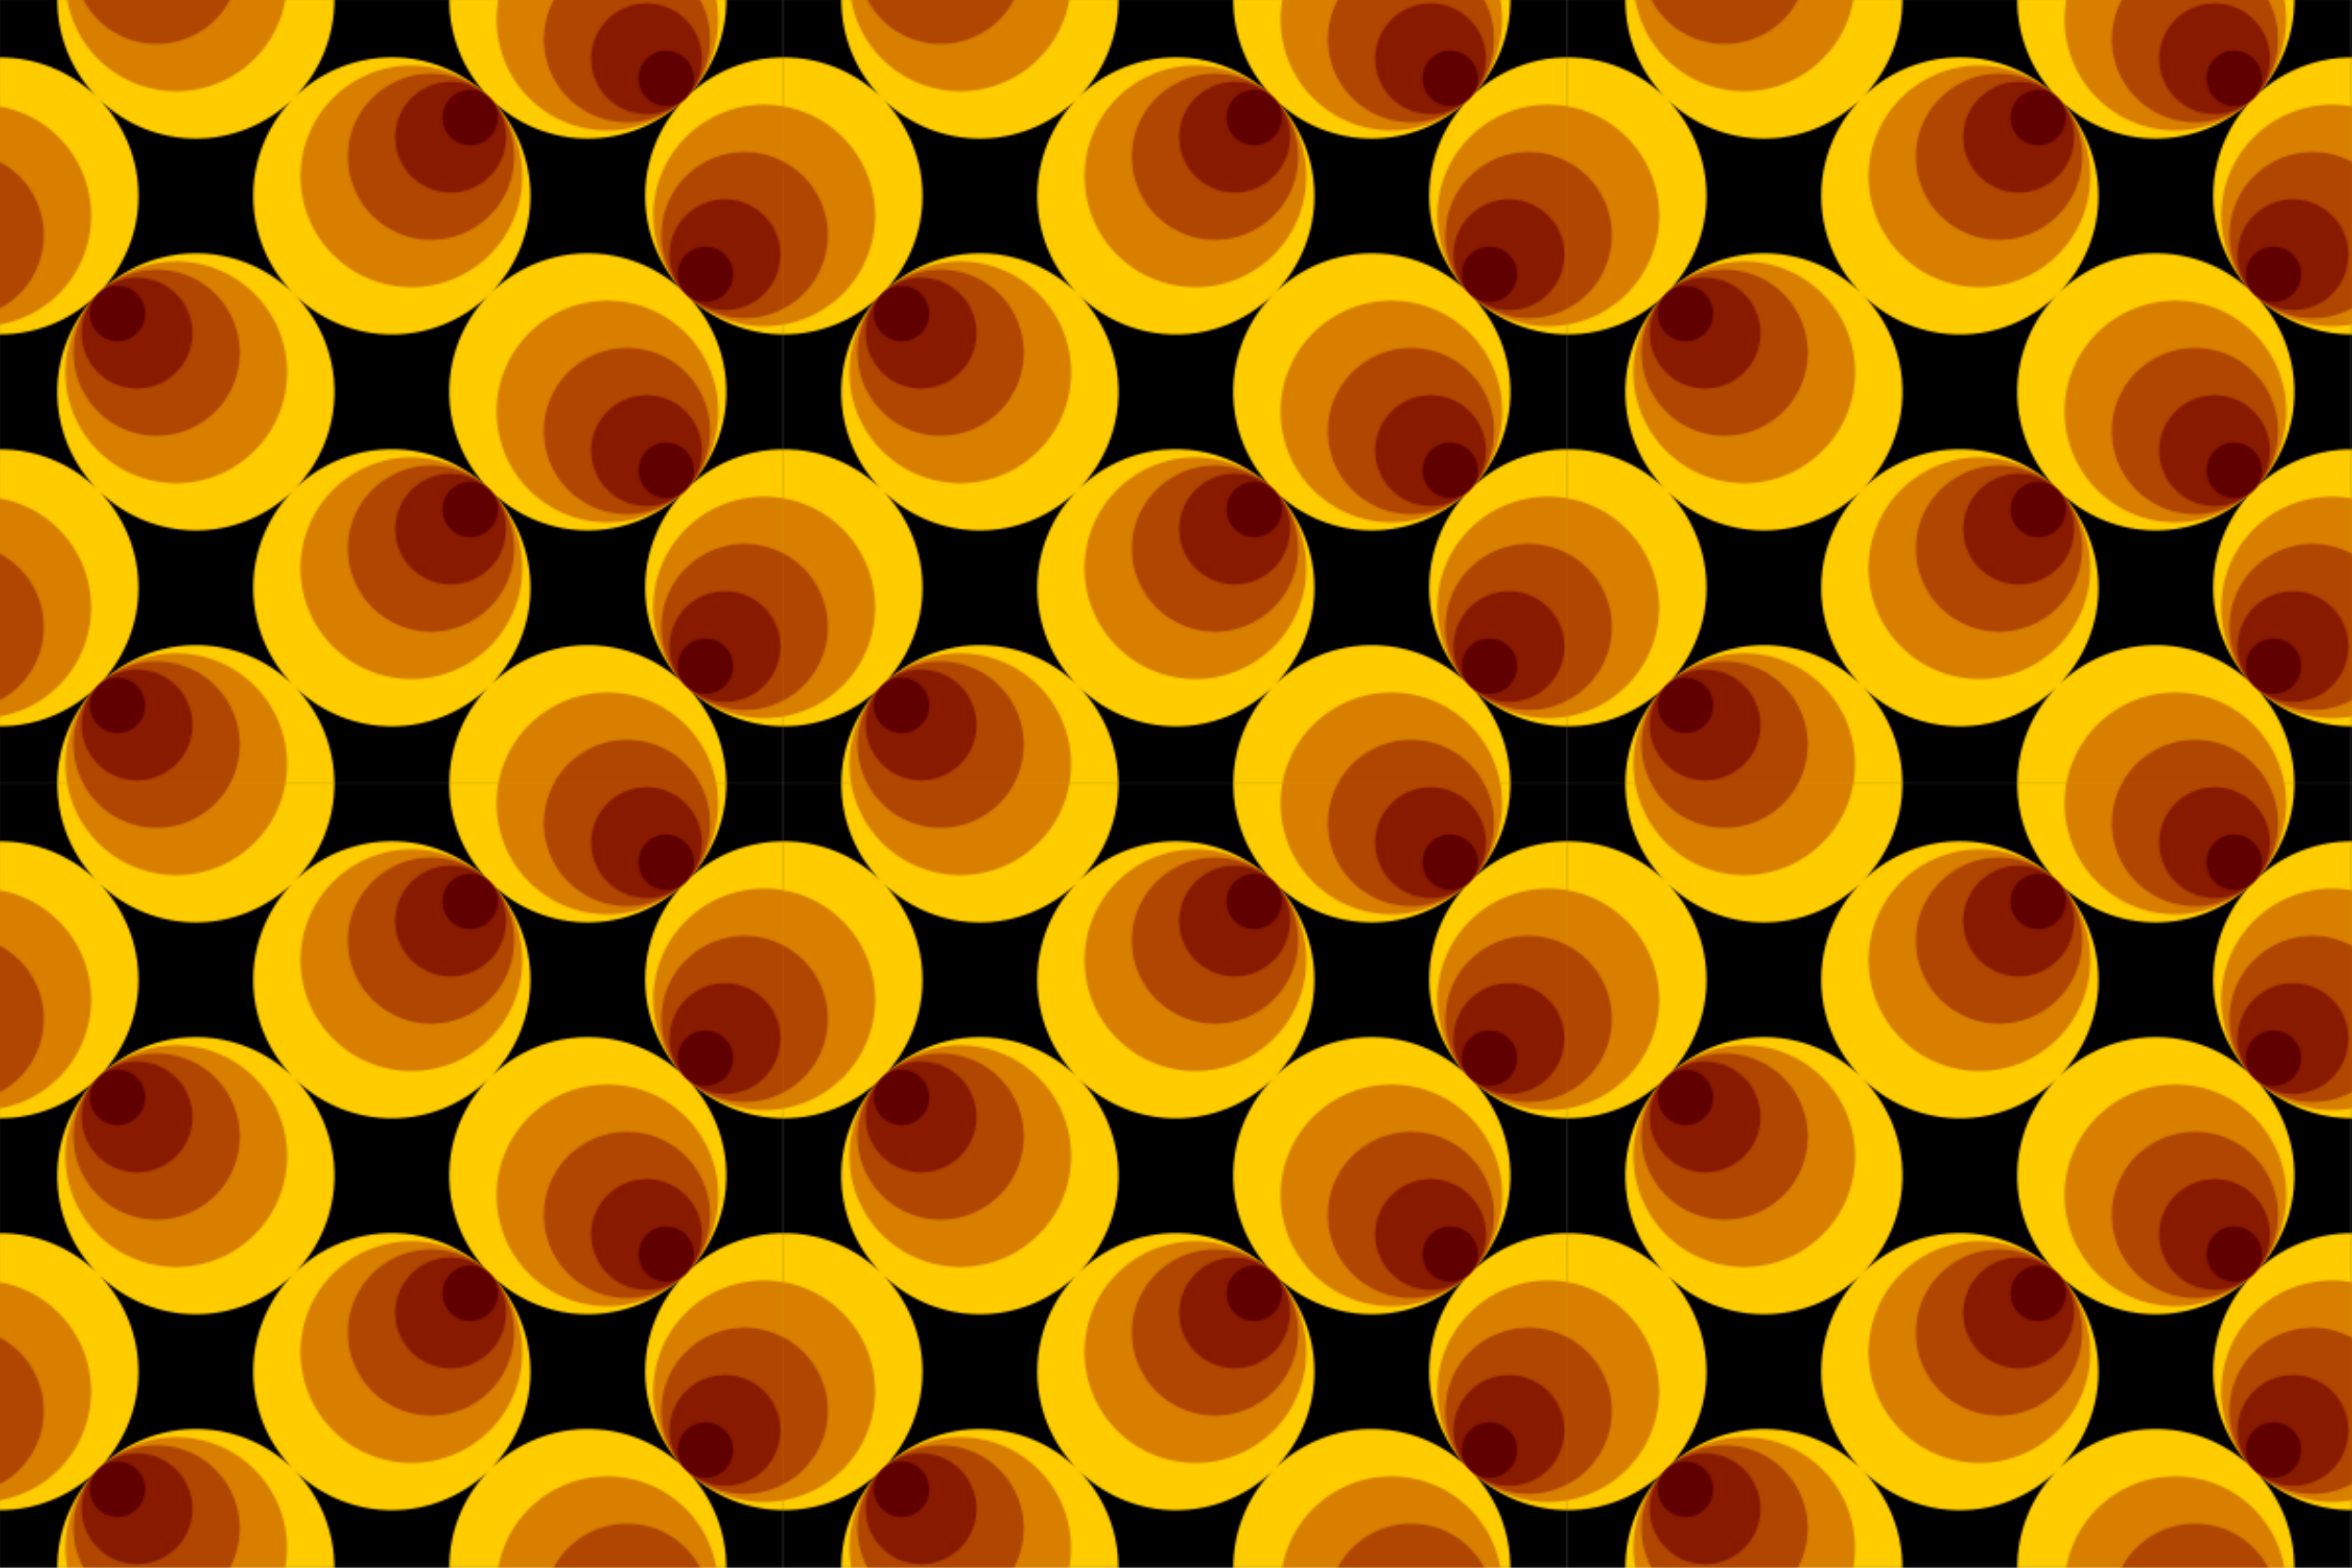 <?xml version="1.0" encoding="UTF-8" standalone="no"?>
<svg id="svg4858" xmlns:rdf="http://www.w3.org/1999/02/22-rdf-syntax-ns#" xmlns="http://www.w3.org/2000/svg" height="225.78mm" width="338.67mm" version="1.1" xmlns:cc="http://creativecommons.org/ns#" xmlns:dc="http://purl.org/dc/elements/1.1/" viewBox="0 0 1200 800">
<defs id="defs4860">
<pattern id="pattern9971" width="400" patternUnits="userSpaceOnUse" patternTransform="translate(517.16 85.205)" height="399.999">
<g id="g9961" transform="matrix(.707 0 0 .707 -365.68 56.908)">
<path id="rect8009" d="m517.16 517.16v565.68h565.69v-565.68h-565.69z" transform="translate(-0 -597.64)"/>
<path id="path5406" d="m558.64 517.16a100 100 0 0 0 29.227 70.709 100 100 0 0 0 141.42 0 100 100 0 0 0 29.225 -70.709h-199.87zm170.65 70.709a100 100 0 0 0 0 141.42 100 100 0 0 0 141.42 0 100 100 0 0 0 0 -141.42 100 100 0 0 0 -141.42 0zm141.42 0a100 100 0 0 0 141.42 0 100 100 0 0 0 29.225 -70.709h-199.87a100 100 0 0 0 29.227 70.709zm141.42 0a100 100 0 0 0 0 141.42 100 100 0 0 0 70.709 29.225v-199.87a100 100 0 0 0 -70.709 29.227zm0 141.42a100 100 0 0 0 -141.42 0 100 100 0 0 0 0 141.42 100 100 0 0 0 141.42 0 100 100 0 0 0 0 -141.42zm0 141.42a100 100 0 0 0 0 141.42 100 100 0 0 0 70.709 29.225v-199.87a100 100 0 0 0 -70.709 29.227zm0 141.42a100 100 0 0 0 -141.42 0 100 100 0 0 0 -29.225 70.709h199.87a100 100 0 0 0 -29.227 -70.709zm-141.42 0a100 100 0 0 0 0 -141.42 100 100 0 0 0 -141.42 0 100 100 0 0 0 0 141.42 100 100 0 0 0 141.42 0zm-141.42 0a100 100 0 0 0 -141.42 0 100 100 0 0 0 -29.225 70.709h199.87a100 100 0 0 0 -29.227 -70.709zm-141.42 0a100 100 0 0 0 0 -141.42 100 100 0 0 0 -70.711 -29.227v199.87a100 100 0 0 0 70.711 -29.225zm0-141.42a100 100 0 0 0 141.42 0 100 100 0 0 0 0 -141.42 100 100 0 0 0 -141.42 0 100 100 0 0 0 0 141.42zm0-141.42a100 100 0 0 0 0 -141.42 100 100 0 0 0 -70.711 -29.227v199.87a100 100 0 0 0 70.711 -29.225z" transform="translate(-0 -597.64)" fill="#fc0"/>
<path id="path5441" d="m565.79 517.16a80 80 0 0 0 22.076 42.426 80 80 0 0 0 113.14 0 80 80 0 0 0 22.143 -42.426h-157.36zm311.06 0a80 80 0 0 0 22.143 70.709 80 80 0 0 0 113.14 0 80 80 0 0 0 22.076 -70.709h-157.36zm-61.541 47.287a80 80 0 0 0 -57.736 23.422 80 80 0 0 0 0 113.14 80 80 0 0 0 113.14 0 80 80 0 0 0 0 -113.14 80 80 0 0 0 -55.4 -23.422zm254.56 28.283a80 80 0 0 0 -57.736 23.424 80 80 0 0 0 0 113.14 80 80 0 0 0 70.709 22.076v-157.36a80 80 0 0 0 -12.973 -1.281zm-552.71 1.281v157.36a80 80 0 0 0 42.428 -22.076 80 80 0 0 0 0 -113.14 80 80 0 0 0 -42.428 -22.143zm128.45 111.86a80 80 0 0 0 -57.738 23.422 80 80 0 0 0 0 113.14 80 80 0 0 0 113.14 0 80 80 0 0 0 0 -113.14 80 80 0 0 0 -55.4 -23.422zm311.13 28.283a80 80 0 0 0 -57.738 23.424 80 80 0 0 0 0 113.14 80 80 0 0 0 113.14 0 80 80 0 0 0 0 -113.14 80 80 0 0 0 -55.4 -23.424zm-141.46 113.14a80 80 0 0 0 -57.736 23.424 80 80 0 0 0 0 113.14 80 80 0 0 0 113.14 0 80 80 0 0 0 0 -113.14 80 80 0 0 0 -55.4 -23.424zm254.56 28.285a80 80 0 0 0 -57.736 23.422 80 80 0 0 0 0 113.14 80 80 0 0 0 70.709 22.076v-157.36a80 80 0 0 0 -12.973 -1.279zm-552.71 1.279v157.36a80 80 0 0 0 42.428 -22.076 80 80 0 0 0 0 -113.14 80 80 0 0 0 -42.428 -22.143zm128.45 111.86a80 80 0 0 0 -57.738 23.424 80 80 0 0 0 -22.076 70.709h157.36a80 80 0 0 0 -22.143 -70.709 80 80 0 0 0 -55.4 -23.424zm311.13 28.285a80 80 0 0 0 -57.738 23.422 80 80 0 0 0 -22.143 42.426h157.36a80 80 0 0 0 -22.076 -42.426 80 80 0 0 0 -55.4 -23.422z" transform="translate(-0 -597.64)" fill="#d87f00"/>
<path id="path5473" d="m577.44 517.16a60 60 0 0 0 10.428 14.141 60 60 0 0 0 84.854 0 60 60 0 0 0 10.469 -14.141h-105.75zm339.37 0a60 60 0 0 0 10.471 70.709 60 60 0 0 0 84.854 0 60 60 0 0 0 10.428 -70.709h-105.75zm-87.648 53.143a60 60 0 0 0 -43.303 17.566 60 60 0 0 0 0 84.854 60 60 0 0 0 84.854 0 60 60 0 0 0 0 -84.854 60 60 0 0 0 -41.551 -17.566zm226.27 56.568a60 60 0 0 0 -43.301 17.566 60 60 0 0 0 0 84.854 60 60 0 0 0 70.709 10.428v-105.75a60 60 0 0 0 -27.408 -7.096zm-538.28 7.096v105.75a60 60 0 0 0 14.143 -10.428 60 60 0 0 0 0 -84.854 60 60 0 0 0 -14.143 -10.471zm114.01 77.758a60 60 0 0 0 -43.303 17.566 60 60 0 0 0 0 84.854 60 60 0 0 0 84.854 0 60 60 0 0 0 0 -84.854 60 60 0 0 0 -41.551 -17.566zm339.41 56.568a60 60 0 0 0 -43.303 17.566 60 60 0 0 0 0 84.854 60 60 0 0 0 84.854 0 60 60 0 0 0 0 -84.854 60 60 0 0 0 -41.551 -17.566zm-141.42 84.852a60 60 0 0 0 -43.303 17.568 60 60 0 0 0 0 84.854 60 60 0 0 0 84.854 0 60 60 0 0 0 0 -84.854 60 60 0 0 0 -41.551 -17.568zm226.27 56.57a60 60 0 0 0 -43.301 17.566 60 60 0 0 0 0 84.854 60 60 0 0 0 70.709 10.428v-105.75a60 60 0 0 0 -27.408 -7.096zm-538.28 7.096v105.75a60 60 0 0 0 14.143 -10.428 60 60 0 0 0 0 -84.854 60 60 0 0 0 -14.143 -10.471zm114.01 77.756a60 60 0 0 0 -43.303 17.568 60 60 0 0 0 -10.428 70.709h105.75a60 60 0 0 0 -10.471 -70.709 60 60 0 0 0 -41.551 -17.568zm339.41 56.568a60 60 0 0 0 -43.303 17.568 60 60 0 0 0 -10.469 14.141h105.75a60 60 0 0 0 -10.426 -14.141 60 60 0 0 0 -41.551 -17.568z" transform="translate(-0 -597.64)" fill="#b04600"/>
<path id="path5505" d="m984.43 519.59a40 40 0 0 0 -28.869 11.711 40 40 0 0 0 0 56.568 40 40 0 0 0 56.57 0 40 40 0 0 0 0 -56.568 40 40 0 0 0 -27.701 -11.711zm-141.42 56.568a40 40 0 0 0 -28.867 11.711 40 40 0 0 0 0 56.57 40 40 0 0 0 56.568 0 40 40 0 0 0 0 -56.57 40 40 0 0 0 -27.701 -11.711zm197.99 84.85a40 40 0 0 0 -28.867 11.711 40 40 0 0 0 0 56.568 40 40 0 0 0 56.568 0 40 40 0 0 0 0 -56.568 40 40 0 0 0 -27.7 -11.71zm-424.26 56.568a40 40 0 0 0 -28.869 11.711 40 40 0 0 0 0 56.568 40 40 0 0 0 56.568 0 40 40 0 0 0 0 -56.568 40 40 0 0 0 -27.699 -11.711zm367.7 84.854a40 40 0 0 0 -28.869 11.711 40 40 0 0 0 0 56.568 40 40 0 0 0 56.57 0 40 40 0 0 0 0 -56.568 40 40 0 0 0 -27.701 -11.711zm-141.43 56.57a40 40 0 0 0 -28.867 11.711 40 40 0 0 0 0 56.568 40 40 0 0 0 56.568 0 40 40 0 0 0 0 -56.568 40 40 0 0 0 -27.7 -11.71zm197.99 84.85a40 40 0 0 0 -28.867 11.711 40 40 0 0 0 0 56.57 40 40 0 0 0 56.568 0 40 40 0 0 0 0 -56.57 40 40 0 0 0 -27.7 -11.71zm-424.26 56.568a40 40 0 0 0 -28.869 11.713 40 40 0 0 0 0 56.568 40 40 0 0 0 56.568 0 40 40 0 0 0 0 -56.568 40 40 0 0 0 -27.699 -11.713z" transform="translate(-0 -597.64)" fill="#881a00"/>
<path id="path5537" d="m998.28 553.73a20 20 0 0 0 -14.434 5.856 20 20 0 0 0 0 28.283 20 20 0 0 0 28.285 0 20 20 0 0 0 0 -28.283 20 20 0 0 0 -13.852 -5.856zm-141.42 28.283a20 20 0 0 0 -14.436 5.856 20 20 0 0 0 0 28.285 20 20 0 0 0 28.285 0 20 20 0 0 0 0 -28.285 20 20 0 0 0 -13.85 -5.856zm169.71 113.14a20 20 0 0 0 -14.434 5.857 20 20 0 0 0 0 28.283 20 20 0 0 0 28.283 0 20 20 0 0 0 0 -28.283 20 20 0 0 0 -13.85 -5.857zm-424.26 28.285a20 20 0 0 0 -14.436 5.856 20 20 0 0 0 0 28.285 20 20 0 0 0 28.285 0 20 20 0 0 0 0 -28.285 20 20 0 0 0 -13.85 -5.856zm395.98 113.14a20 20 0 0 0 -14.434 5.856 20 20 0 0 0 0 28.285 20 20 0 0 0 28.285 0 20 20 0 0 0 0 -28.285 20 20 0 0 0 -13.852 -5.856zm-141.42 28.285a20 20 0 0 0 -14.436 5.856 20 20 0 0 0 0 28.283 20 20 0 0 0 28.285 0 20 20 0 0 0 0 -28.283 20 20 0 0 0 -13.85 -5.856zm169.71 113.14a20 20 0 0 0 -14.434 5.856 20 20 0 0 0 0 28.285 20 20 0 0 0 28.283 0 20 20 0 0 0 0 -28.285 20 20 0 0 0 -13.85 -5.856zm-424.26 28.283a20 20 0 0 0 -14.436 5.857 20 20 0 0 0 0 28.283 20 20 0 0 0 28.285 0 20 20 0 0 0 0 -28.283 20 20 0 0 0 -13.85 -5.857z" transform="translate(-0 -597.64)" fill="#600000"/>
</g>
</pattern>
</defs>
<g id="layer1" transform="translate(-517.16 314.8)">
<rect id="rect9969" height="800" width="1200" y="-314.8" x="517.16" fill="url(#pattern9971)"/>
</g>
</svg>
